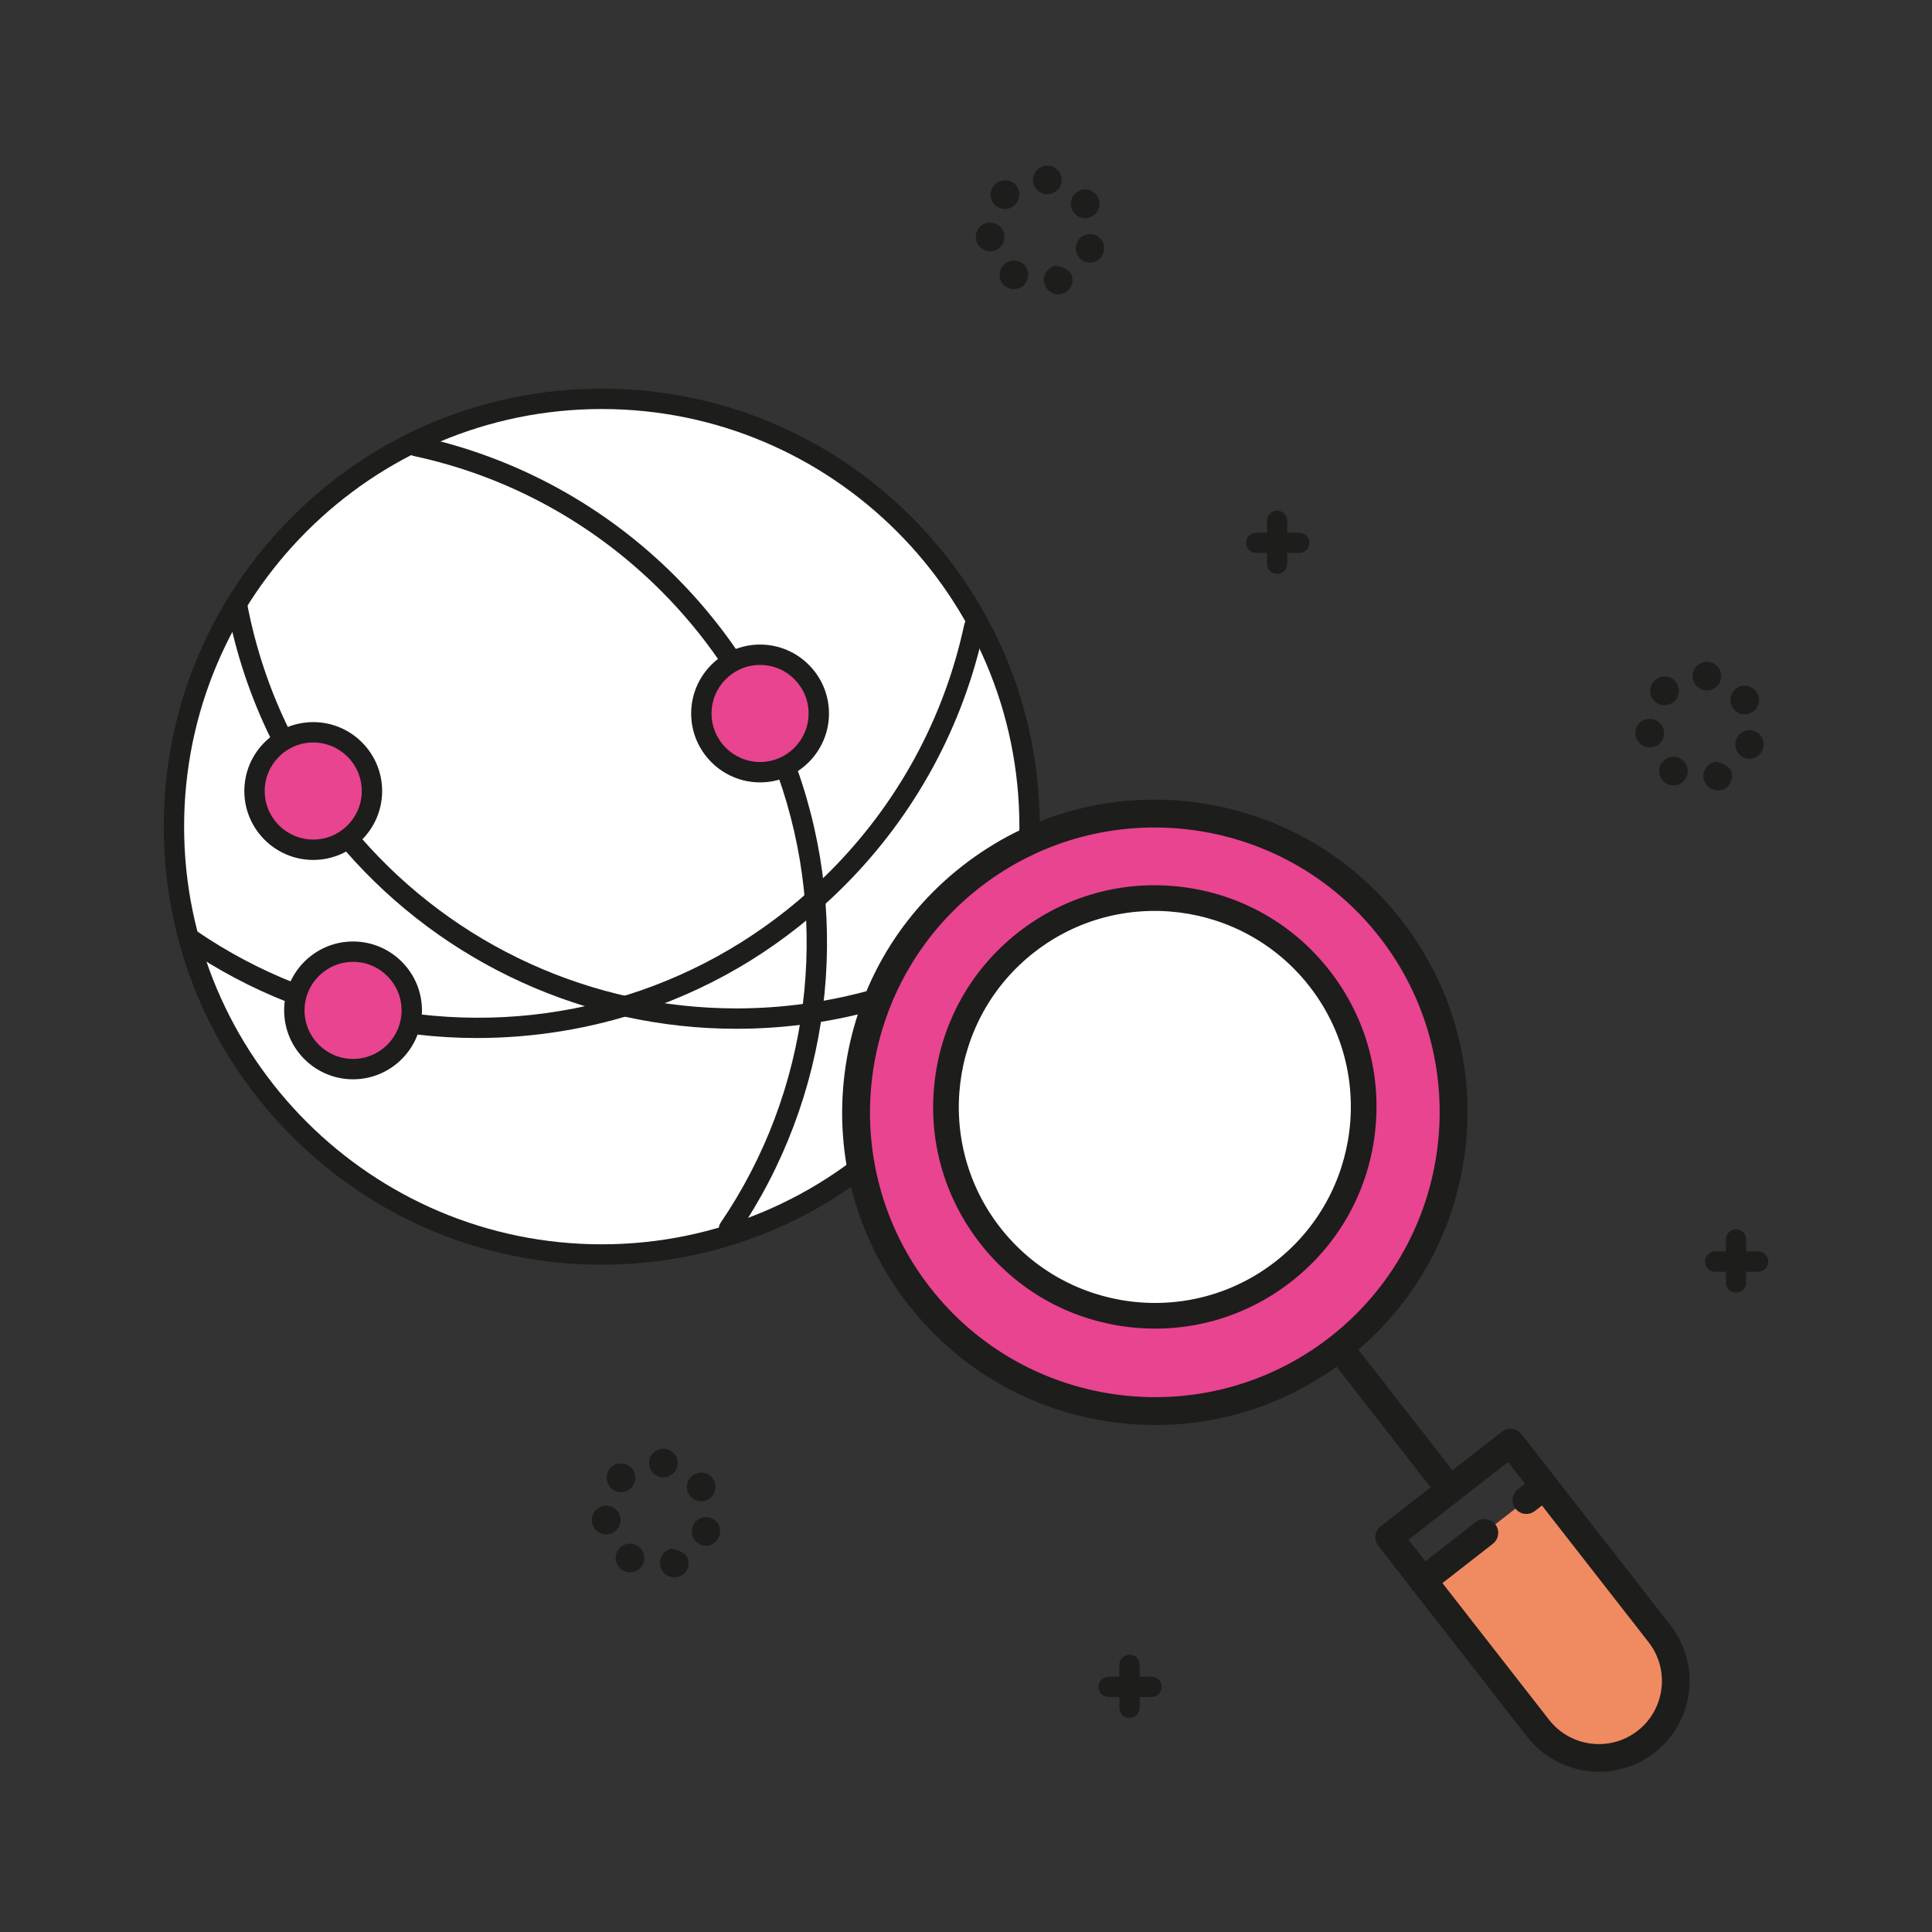 <?xml version="1.0" encoding="UTF-8"?><svg id="Capa_1" xmlns="http://www.w3.org/2000/svg" viewBox="0 0 400 400"><rect x="0" y="0" width="400" height="400" fill="#333333" stroke="none"/><defs><style>.cls-1{fill:#fff;}.cls-2{fill:#f08a61;}.cls-3,.cls-4{fill:#1d1d1b;}.cls-4{stroke-width:2.22px;}.cls-4,.cls-5,.cls-6{stroke:#1d1d1b;stroke-miterlimit:10;}.cls-5{stroke-width:.734px;}.cls-5,.cls-6{fill:#e8448f;}.cls-6{stroke-width:.656px;}</style></defs><circle class="cls-1" cx="124.586" cy="171.153" r="87.604"/><circle class="cls-6" cx="157.365" cy="147.717" r="12.158" transform="translate(-44.55 71.465) rotate(-22.5)"/><circle class="cls-6" cx="64.852" cy="163.774" r="12.158"/><circle class="cls-6" cx="73.096" cy="209.191" r="12.158" transform="translate(-74.49 43.897) rotate(-22.5)"/><path class="cls-3" d="m124.586,261.838c-24.223,0-46.996-9.433-64.124-26.561-17.128-17.128-26.561-39.901-26.561-64.124s9.433-46.996,26.561-64.124c17.128-17.128,39.901-26.561,64.124-26.561s46.996,9.433,64.124,26.561c17.128,17.128,26.561,39.901,26.561,64.124s-9.433,46.996-26.561,64.124c-17.128,17.128-39.901,26.561-64.124,26.561Zm0-177.153c-47.678,0-86.468,38.789-86.468,86.468s38.789,86.468,86.468,86.468,86.468-38.789,86.468-86.468-38.789-86.468-86.468-86.468Z"/><path class="cls-3" d="m150.93,256.461c-.409,0-.822-.119-1.186-.366-.962-.656-1.21-1.968-.554-2.93,18.491-27.119,22.898-61.818,11.79-92.822-.393-1.096.177-2.304,1.274-2.696,1.097-.393,2.304.177,2.696,1.274,11.562,32.27,6.973,68.39-12.276,96.62-.408.599-1.07.921-1.744.921Z"/><path class="cls-3" d="m150.621,137.667c-.67,0-1.329-.319-1.738-.912-3.544-5.139-7.599-10.003-12.052-14.456-14.092-14.092-31.792-23.737-51.188-27.893-1.139-.244-1.864-1.365-1.62-2.503.244-1.139,1.364-1.864,2.503-1.62,20.193,4.327,38.619,14.367,53.286,29.035,4.633,4.633,8.853,9.695,12.542,15.044.661.959.42,2.272-.539,2.933-.365.252-.782.373-1.195.373Z"/><path class="cls-3" d="m58.065,154.3c-.777,0-1.525-.432-1.893-1.176-4.275-8.664-7.353-17.867-9.148-27.356-.216-1.144.536-2.247,1.68-2.464,1.145-.217,2.247.535,2.464,1.68,1.724,9.113,4.68,17.953,8.786,26.274.515,1.044.086,2.309-.958,2.824-.3.148-.618.218-.931.218Z"/><path class="cls-3" d="m152.442,212.998c-31.036,0-60.536-13.434-80.936-36.857-.765-.878-.673-2.21.205-2.975.878-.765,2.21-.673,2.975.205,19.599,22.503,47.94,35.409,77.756,35.409,19.929,0,39.265-5.696,55.919-16.472.977-.632,2.283-.353,2.916.625.633.978.353,2.283-.625,2.916-17.338,11.219-37.466,17.149-58.21,17.149Z"/><path class="cls-3" d="m60.098,207.547c-.258,0-.521-.048-.775-.148-7.316-2.895-14.321-6.61-20.823-11.044-.962-.656-1.21-1.968-.554-2.93.656-.962,1.968-1.21,2.93-.554,6.245,4.258,12.973,7.827,19.999,10.606,1.083.429,1.613,1.654,1.185,2.736-.328.828-1.122,1.333-1.961,1.333Z"/><path class="cls-3" d="m98.757,214.91c-4.164,0-8.325-.24-12.454-.724-1.157-.136-1.984-1.183-1.849-2.34.136-1.157,1.185-1.984,2.34-1.849,31.551,3.696,62.512-7.051,84.946-29.485,14.092-14.092,23.737-31.792,27.893-51.188.244-1.139,1.364-1.865,2.503-1.62,1.139.244,1.864,1.365,1.62,2.503-4.327,20.192-14.367,38.619-29.035,53.286-11.807,11.807-25.757,20.482-41.464,25.785-11.047,3.729-22.783,5.631-34.501,5.631Z"/><path class="cls-3" d="m157.365,161.983c-7.866,0-14.266-6.4-14.266-14.267s6.4-14.267,14.266-14.267,14.267,6.4,14.267,14.267-6.4,14.267-14.267,14.267Zm0-24.316c-5.541,0-10.049,4.508-10.049,10.049s4.508,10.049,10.049,10.049,10.049-4.508,10.049-10.049-4.508-10.049-10.049-10.049Z"/><path class="cls-3" d="m64.852,178.04c-7.866,0-14.266-6.4-14.266-14.266s6.4-14.267,14.266-14.267,14.267,6.4,14.267,14.267-6.4,14.266-14.267,14.266Zm0-24.316c-5.541,0-10.049,4.508-10.049,10.049s4.508,10.049,10.049,10.049,10.049-4.508,10.049-10.049-4.508-10.049-10.049-10.049Z"/><path class="cls-3" d="m73.097,223.458c-7.867,0-14.267-6.4-14.267-14.267s6.4-14.266,14.267-14.266,14.266,6.4,14.266,14.266-6.4,14.267-14.266,14.267Zm0-24.316c-5.541,0-10.049,4.508-10.049,10.049s4.508,10.049,10.049,10.049,10.049-4.508,10.049-10.049-4.508-10.049-10.049-10.049Z"/><circle class="cls-1" cx="238.984" cy="228.942" r="43.008"/><path class="cls-5" d="m201.048,181.517c-26.94,21.013-31.744,59.886-10.731,86.826,21.013,26.94,59.886,31.744,86.826,10.731,26.94-21.013,31.744-59.886,10.731-86.826-21.013-26.94-59.886-31.744-86.826-10.731Z"/><path class="cls-2" d="m318.463,357.833c5.411,6.937,15.421,8.175,22.359,2.763h0c6.937-5.411,8.175-15.421,2.763-22.359l-23.842-30.566-25.122,19.596,23.842,30.566Z"/><path class="cls-4" d="m278.223,280.459c-13.399,10.451-30.066,15.059-46.931,12.975-16.865-2.084-31.909-10.611-42.36-24.011-10.451-13.399-15.059-30.066-12.975-46.931,2.084-16.865,10.612-31.909,24.011-42.36,13.399-10.451,30.066-15.059,46.931-12.975,16.865,2.084,31.909,10.611,42.36,24.011,10.451,13.399,15.059,30.066,12.975,46.931-2.084,16.865-10.611,31.909-24.011,42.36Zm-76.095-97.557c-26.133,20.384-30.81,58.228-10.426,84.361,20.384,26.133,58.228,30.81,84.361,10.426,26.133-20.384,30.81-58.228,10.426-84.361-20.384-26.133-58.228-30.81-84.361-10.426Z"/><path class="cls-4" d="m301.043,309.485c-.765.597-1.869.46-2.465-.305l-22.615-28.994c-.597-.765-.46-1.869.305-2.465.765-.597,1.869-.46,2.465.305l22.615,28.994c.597.765.46,1.869-.305,2.465Z"/><path class="cls-4" d="m341.902,361.982c-7.69,5.998-18.826,4.622-24.824-3.068l-30.86-39.564c-.597-.765-.46-1.869.305-2.465l25.122-19.596c.765-.597,1.869-.46,2.465.305l30.86,39.564c5.998,7.69,4.622,18.826-3.068,24.824Zm-51.834-43.408l29.78,38.179c4.807,6.162,13.731,7.266,19.893,2.459,6.162-4.807,7.266-13.731,2.459-19.893l-29.78-38.179-22.352,17.435Z"/><path class="cls-4" d="m308.41,318.739l-12.742,9.939c-.765.597-1.869.46-2.465-.305-.597-.765-.46-1.869.305-2.465l12.742-9.939c.765-.597,1.869-.46,2.465.305.597.765.46,1.869-.305,2.465Z"/><path class="cls-4" d="m320.783,309.088l-3.693,2.881c-.765.597-1.869.46-2.465-.305-.597-.765-.46-1.869.305-2.465l3.693-2.881c.765-.597,1.869-.46,2.465.305.597.765.46,1.869-.305,2.465Z"/><circle class="cls-1" cx="238.984" cy="228.942" r="43.008"/><path class="cls-4" d="m266.637,264.488c-9.432,7.357-21.164,10.6-33.035,9.133-11.871-1.467-22.461-7.47-29.817-16.901-7.357-9.432-10.6-21.164-9.133-33.035,1.467-11.871,7.47-22.461,16.901-29.817,9.432-7.357,21.164-10.6,33.035-9.133,11.871,1.467,22.46,7.469,29.817,16.901,7.357,9.432,10.6,21.164,9.133,33.035-1.467,11.871-7.47,22.461-16.901,29.817Zm-53.196-68.199c-18.135,14.145-21.381,40.407-7.235,58.542,14.145,18.135,40.407,21.381,58.542,7.235,18.135-14.145,21.381-40.407,7.235-58.542-14.145-18.135-40.407-21.381-58.542-7.235Z"/><path class="cls-3" d="m216.284,58.928c-.539-1.547.294-3.237,1.777-3.773h0v-.003h0c0-.536,3.286.282,3.824,1.828h0c.539,1.547-.255,3.237-1.801,3.773h0c-.324.114-.664.166-.986.166h0c-1.228,0-2.389-.766-2.814-1.991Zm-7.941.487c-1.386-.872-1.801-2.703-.927-4.089h0c.875-1.386,2.705-1.799,4.089-.927h0c1.386.875,1.801,2.705.927,4.089h0c-.563.894-1.527,1.384-2.51,1.384h0c-.541,0-1.087-.146-1.579-.457Zm16.374-5.208c-1.547-.541-2.36-2.234-1.816-3.778h0c.541-1.547,2.206-2.36,3.75-1.816h0c1.547.541,2.282,2.234,1.788,3.778v.002c-.494,1.218-1.546,1.984-2.769,1.982h0c-.326,0-.629-.052-.953-.168Zm-22.665-4.823c-.18-1.626.991-3.094,2.617-3.274h0c1.628-.183,3.096.991,3.276,2.617h0c.183,1.628-.991,3.093-2.617,3.276h0c-.114.012-.222.017-.334.017h0c-1.49,0-2.772-1.119-2.943-2.636Zm20.112-5.611c-.87-1.389-.45-3.217.939-4.087h0c1.386-.87,3.217-.45,4.087.936h0c.87,1.389.45,3.217-.939,4.087h0c-.489.309-1.033.455-1.571.455h0c-.986,0-1.952-.494-2.515-1.391Zm-16.199-1.366c-1.159-1.159-1.159-3.037,0-4.193h0c.01-.01.017-.02.027-.03h0c1.161-1.154,3.039-1.149,4.193.012h0c1.154,1.161,1.149,3.039-.01,4.193h0c-.003.003-.005.005-.007.007h0c-.002.002-.007.005-.01.01h0c-.578.578-1.337.867-2.098.867h0c-.759,0-1.517-.289-2.095-.867Zm10.535-2.211h0c-1.626-.185-2.794-1.655-2.607-3.284h0c.185-1.626,1.655-2.795,3.281-2.607h0c1.628.185,2.797,1.655,2.609,3.284h0c-.173,1.512-1.455,2.626-2.943,2.626h0c-.111,0-.225-.005-.341-.02Z"/><path class="cls-3" d="m352.836,161.662c-.539-1.547.294-3.237,1.777-3.773h0v-.003h0c0-.536,3.286.282,3.824,1.828h0c.539,1.547-.255,3.237-1.801,3.773h0c-.324.114-.664.166-.986.166h0c-1.228,0-2.389-.766-2.814-1.991Zm-7.941.487c-1.386-.872-1.801-2.703-.927-4.089h0c.875-1.386,2.705-1.799,4.089-.927h0c1.386.875,1.801,2.705.927,4.089h0c-.563.894-1.527,1.384-2.51,1.384h0c-.541,0-1.087-.146-1.579-.457Zm16.374-5.208c-1.547-.541-2.36-2.234-1.816-3.778h0c.541-1.547,2.206-2.36,3.75-1.816h0c1.547.541,2.282,2.234,1.788,3.778v.002c-.494,1.218-1.546,1.984-2.769,1.982h0c-.326,0-.629-.052-.953-.168Zm-22.665-4.823c-.18-1.626.991-3.094,2.617-3.274h0c1.628-.183,3.096.991,3.276,2.617h0c.183,1.628-.991,3.093-2.617,3.276h0c-.114.012-.222.017-.334.017h0c-1.49,0-2.772-1.119-2.943-2.636Zm20.112-5.611c-.87-1.389-.45-3.217.939-4.087h0c1.386-.87,3.217-.45,4.087.936h0c.87,1.389.45,3.217-.939,4.087h0c-.489.309-1.033.455-1.571.455h0c-.986,0-1.952-.494-2.515-1.391Zm-16.199-1.366c-1.159-1.159-1.159-3.037,0-4.193h0c.01-.01.017-.02.027-.03h0c1.161-1.154,3.039-1.149,4.193.012h0c1.154,1.161,1.149,3.039-.01,4.193h0c-.003.003-.005.005-.007.007h0c-.002.002-.007.005-.01.01h0c-.578.578-1.337.867-2.098.867h0c-.759,0-1.517-.289-2.095-.867Zm10.535-2.211h0c-1.626-.185-2.794-1.655-2.607-3.284h0c.185-1.626,1.655-2.795,3.281-2.607h0c1.628.185,2.797,1.655,2.609,3.284h0c-.173,1.512-1.455,2.626-2.943,2.626h0c-.111,0-.225-.005-.341-.02Z"/><path class="cls-3" d="m136.788,324.581c-.539-1.547.294-3.237,1.777-3.773h0v-.003h0c0-.536,3.286.282,3.824,1.828h0c.539,1.547-.255,3.237-1.801,3.773h0c-.324.114-.664.166-.986.166h0c-1.228,0-2.389-.766-2.814-1.991Zm-7.941.487c-1.386-.872-1.801-2.703-.927-4.089h0c.875-1.386,2.705-1.799,4.089-.927h0c1.386.875,1.801,2.705.927,4.089h0c-.563.894-1.527,1.384-2.51,1.384h0c-.541,0-1.087-.146-1.579-.457Zm16.374-5.208c-1.547-.541-2.36-2.234-1.816-3.778h0c.541-1.547,2.206-2.36,3.75-1.816h0c1.547.541,2.282,2.234,1.788,3.778v.002c-.494,1.218-1.546,1.984-2.769,1.982h0c-.326,0-.629-.052-.953-.168Zm-22.665-4.823c-.18-1.626.991-3.094,2.617-3.274h0c1.628-.183,3.096.991,3.276,2.617h0c.183,1.628-.991,3.093-2.617,3.276h0c-.114.012-.222.017-.334.017h0c-1.49,0-2.772-1.119-2.943-2.636Zm20.112-5.611c-.87-1.389-.45-3.217.939-4.087h0c1.386-.87,3.217-.45,4.087.936h0c.87,1.389.45,3.217-.939,4.087h0c-.489.309-1.033.455-1.571.455h0c-.986,0-1.952-.494-2.515-1.391Zm-16.199-1.366c-1.159-1.159-1.159-3.037,0-4.193h0c.01-.01.017-.02.027-.03h0c1.161-1.154,3.039-1.149,4.193.012h0c1.154,1.161,1.149,3.039-.01,4.193h0c-.003.003-.005.005-.007.007h0c-.002.002-.007.005-.01.01h0c-.578.578-1.337.867-2.098.867h0c-.759,0-1.517-.289-2.095-.867Zm10.535-2.211h0c-1.626-.185-2.794-1.655-2.607-3.284h0c.185-1.626,1.655-2.795,3.281-2.607h0c1.628.185,2.797,1.655,2.609,3.284h0c-.173,1.512-1.455,2.626-2.943,2.626h0c-.111,0-.225-.005-.341-.02Z"/><path class="cls-3" d="m264.417,118.812c-1.16,0-2.1-.94-2.1-2.1v-8.895c0-1.16.94-2.1,2.1-2.1s2.1.94,2.1,2.1v8.895c0,1.16-.94,2.1-2.1,2.1Z"/><path class="cls-3" d="m268.988,114.488h-8.895c-1.16,0-2.1-.94-2.1-2.1s.94-2.1,2.1-2.1h8.895c1.16,0,2.1.94,2.1,2.1s-.94,2.1-2.1,2.1Z"/><path class="cls-3" d="m359.427,267.618c-1.16,0-2.1-.94-2.1-2.1v-8.895c0-1.16.94-2.1,2.1-2.1s2.1.94,2.1,2.1v8.895c0,1.16-.94,2.1-2.1,2.1Z"/><path class="cls-3" d="m363.998,263.295h-8.895c-1.16,0-2.1-.94-2.1-2.1s.94-2.1,2.1-2.1h8.895c1.16,0,2.1.94,2.1,2.1s-.94,2.1-2.1,2.1Z"/><path class="cls-3" d="m233.857,355.673c-1.16,0-2.1-.94-2.1-2.1v-8.895c0-1.16.94-2.1,2.1-2.1s2.1.94,2.1,2.1v8.895c0,1.16-.94,2.1-2.1,2.1Z"/><path class="cls-3" d="m238.428,351.35h-8.895c-1.16,0-2.1-.94-2.1-2.1s.94-2.1,2.1-2.1h8.895c1.16,0,2.1.94,2.1,2.1s-.94,2.1-2.1,2.1Z"/></svg>